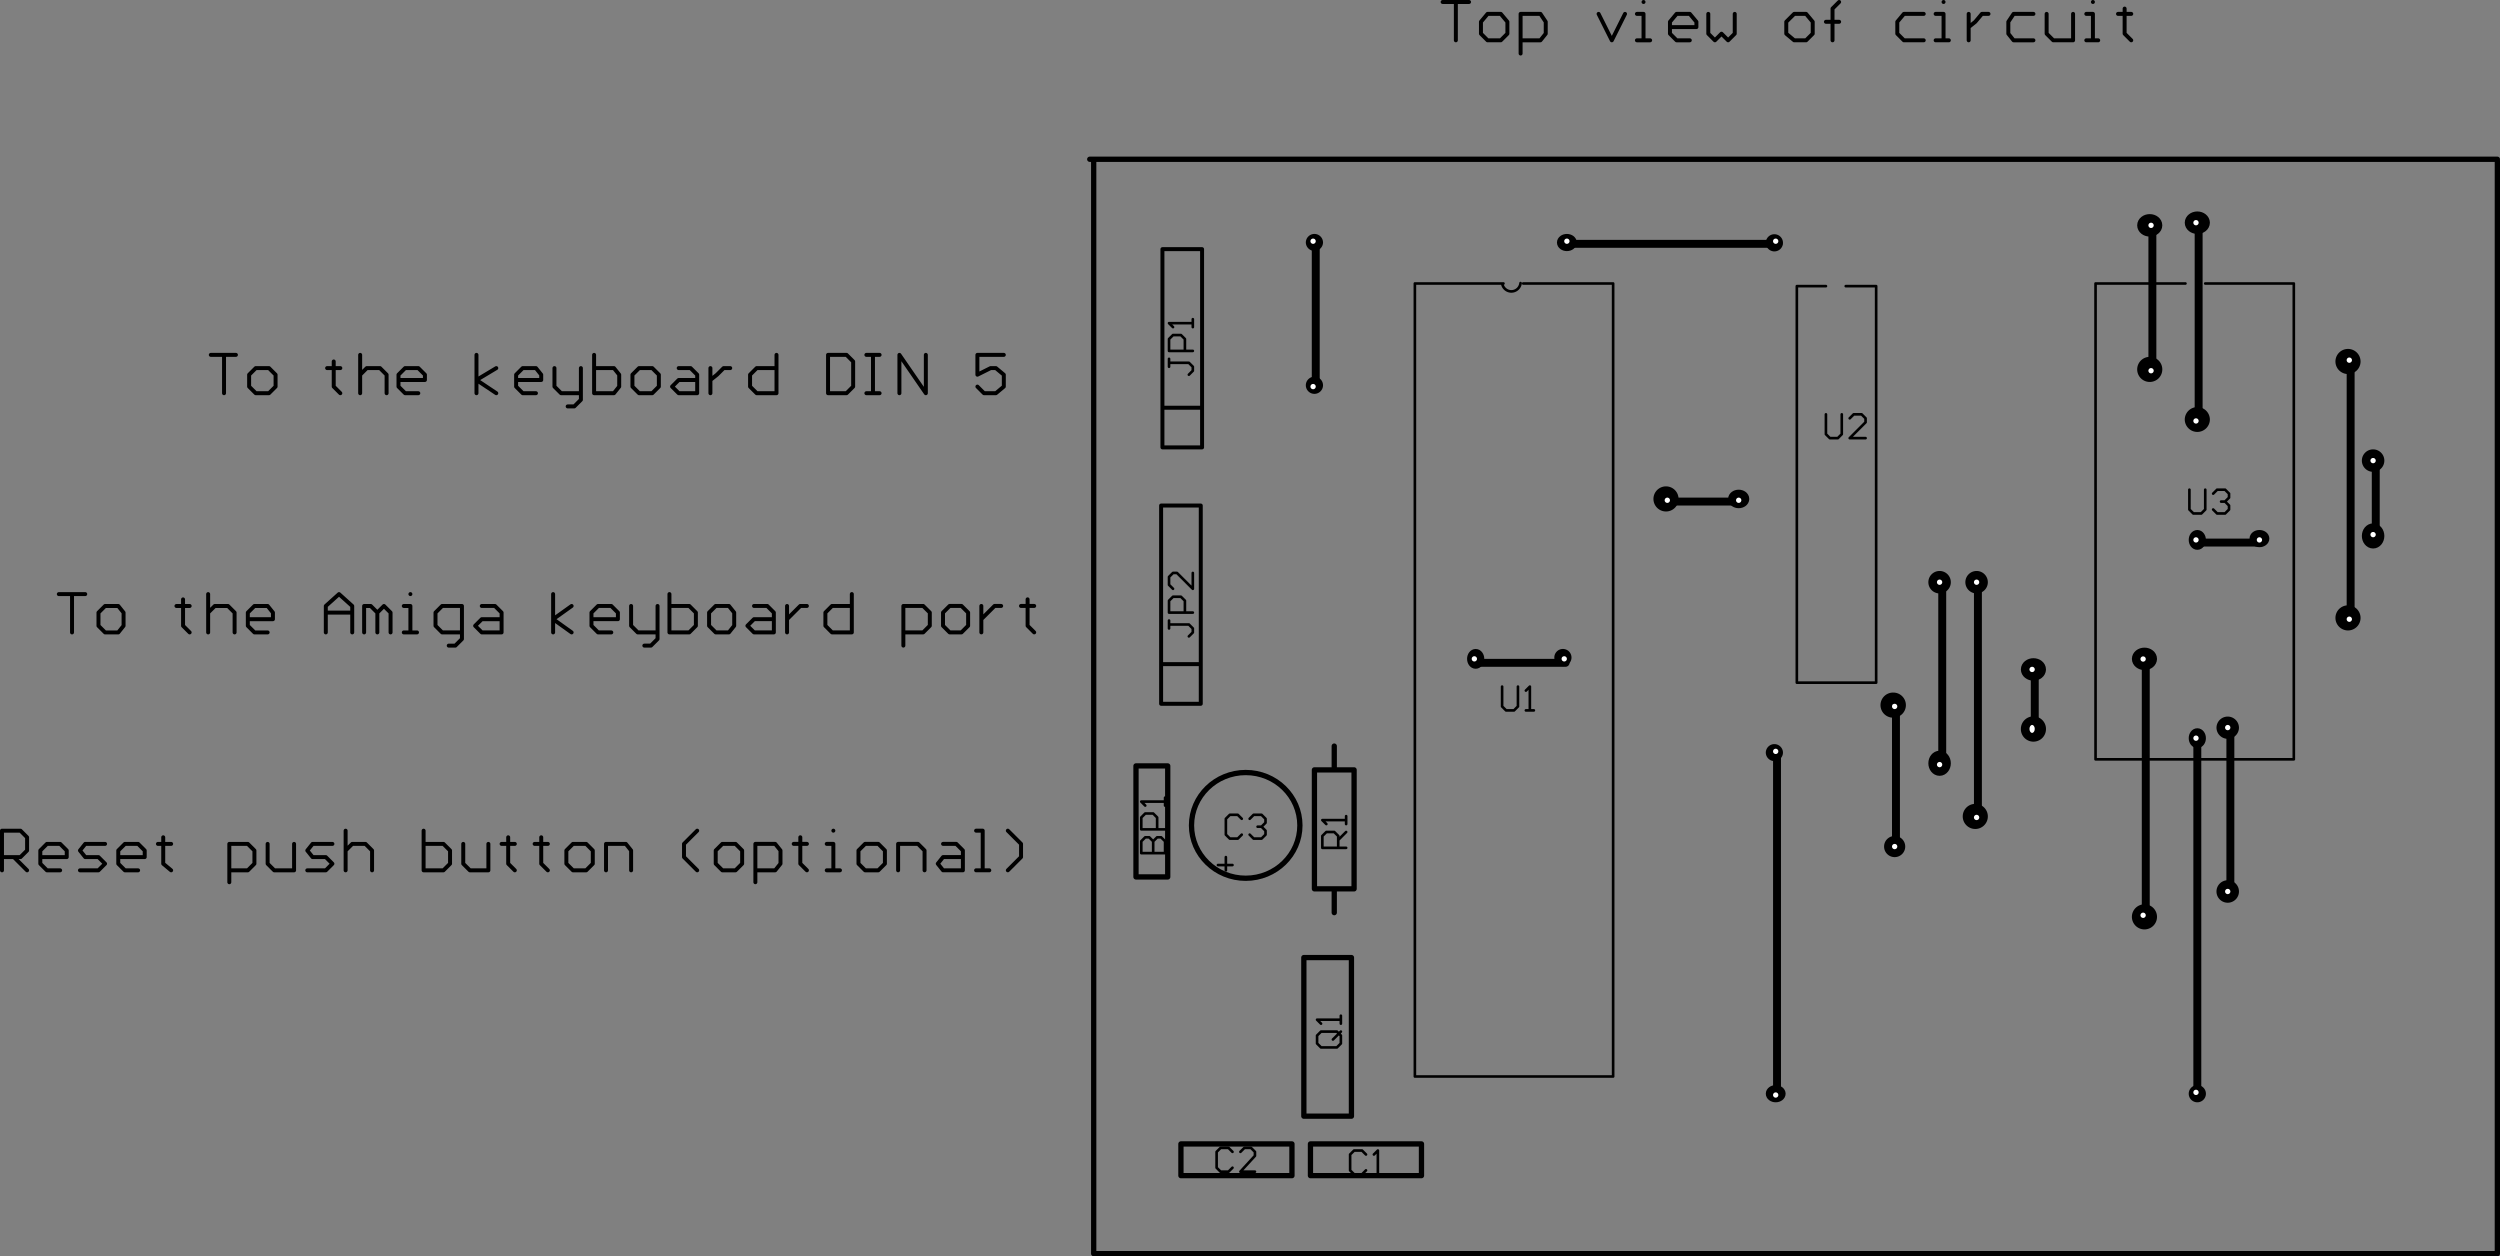 <svg xmlns="http://www.w3.org/2000/svg" width="453.961" height="228.117"><rect width="100%" height="100%" fill="#808080" stroke="none"/><path fill="none" stroke="#000" stroke-linecap="round" stroke-linejoin="round" stroke-miterlimit="10" stroke-width="1.44" d="M302.758 91.079h11.762M285 44.278h37.919M399 98.52h11.52M268.2 120.36h16.078m85.203 12.238V122.04M238.919 70.438v-26.16M322.68 198.84v-61.92m76.559-60.24V40.92m-8.399 26.64V41.4m40.56 56.16V83.636m-4.56 29.283v-47.04M405 162.118V132.36m-6 66.719V134.52m-9.363 32.16v-46.8m-30.477 28.8v-42.722m-6.48 33.121v-33.36m-8.402 48.239V128.52"/><path fill="none" stroke="#000" stroke-linecap="round" stroke-linejoin="round" stroke-miterlimit="10" stroke-width=".72" d="M.36 158.04v-7.2m0 0h3.36m1.199 1.2-1.2-1.2m1.2 3.598v-2.398m-1.199 3.597 1.199-1.199M.36 155.637h3.36m1.199 2.403-2.399-2.403m6 2.403h2.399m-2.399 0-1.2-1.2m0 0v-2.402m0 0 1.2-1.2m0 .001h2.399m1.199 1.199-1.2-1.2m1.2 2.399v-1.199m-4.798 1.199h4.798m2.402 2.403h3.36m0 0 1.199-1.2m0 0-1.2-1.203m-2.402 0h2.403m-2.403 0-.957-1.199m0 0 .957-1.2m0 .001h3.602m3.601 4.801h2.399m-2.399 0-1.203-1.2m0 0v-2.402m0 0 1.203-1.2m0 .001h2.399m1.199 1.199-1.2-1.2m1.2 2.399v-1.199m-4.801 1.199h4.801m3.363-2.398v-1.2m-.961 1.2h.961m-.961 0h2.399m-1.438 0h1.438m-1.438 3.601v-3.601m1.438 4.801-1.438-1.2m12 3.36v-6.961m0 0h3.36m1.199 1.199-1.2-1.2m1.2 3.602v-2.402M45 158.04l1.2-1.2m-4.559 1.2h3.36m3.597-1.2v-3.601m1.199 4.801-1.199-1.2m1.199 1.2H53.4m0 0v-4.801m2.397 4.801h3.364m-.001 0 1.2-1.2m0 0-1.2-1.203m-2.402 0h2.403m-2.403 0-.96-1.199m-.001 0 .961-1.2m0 .001h3.602m2.398 4.801v-7.2m0 7.2v-3.602m0 0 1.2-1.2m0 .001h2.402m1.2 1.199-1.2-1.2m1.2 4.802v-3.602m9.359 3.602v-7.2m0 7.2h3.601m0 0 1.2-1.2m0 0v-1.203m0 0v-1.199m0 0-1.2-1.2m-3.601.001h3.601m3.598 3.601v-3.601m1.202 4.801-1.202-1.2m1.202 1.2h3.36m0 0v-4.801m3.598 0v-1.2m-1.199 1.2h1.199m-1.199 0h2.402m-1.203 0h1.203m-1.203 3.601v-3.601m1.203 4.801-1.203-1.2m6-3.601v-1.2m-1.199 1.2h1.199m-1.199 0h2.402m-1.203 0h1.203m-1.203 3.601v-3.601m1.203 4.801-1.203-1.2m5.762 1.2h2.398m0 0 1.2-1.2m-.001 0v-2.402m0 0-1.199-1.2m-2.398.001h2.398m-3.598 1.199 1.2-1.2m-1.2 3.602v-2.402m1.2 3.602-1.2-1.2m7.2 1.2v-4.801m0 0h3.597m.961 1.199-.96-1.2m.96 4.802v-3.602m12 3.602-2.398-2.403m0 0v-2.398m0 0 2.398-2.399m4.562 7.2h2.4m0 0 1.198-1.2m0 0v-2.402m0 0-1.199-1.2m-2.399.001h2.4m-3.602 1.199 1.203-1.2m-1.203 3.602v-2.402m1.202 3.602-1.202-1.2m7.202 3.36v-6.961m0 0h3.598m.962 1.199-.962-1.2m.962 3.602v-2.402m-.962 3.602.961-1.2m-4.559 1.2h3.598m4.562-4.801v-1.2m-1.202 1.2h1.203m-1.203 0h2.402m-1.2 0h1.2m-1.2 3.601v-3.601m1.2 4.801-1.2-1.2m4.798 1.2h2.402m-1.2 0h1.2m-1.2 0v-4.801m-1.202 0h1.203m-.001-2.399v0m5.759 7.2h2.402m0 0 1.2-1.2m-.001 0v-2.402m0 0-1.199-1.2m-2.402.001h2.402m-3.601 1.199 1.199-1.2m-1.199 3.602v-2.402m1.199 3.602-1.2-1.2m7.2 1.2v-4.801m0 0h3.601m1.2 1.199-1.2-1.2m1.2 4.802v-3.602m3.359-1.199h2.398m1.203 1.199-1.203-1.2m1.203 4.802v-3.602m-3.601 3.602h3.601m-3.601 0-.961-1.2m0 0 .96-1.203m.001 0h3.601m2.399 2.403h2.398m-1.199 0h1.2m-1.2 0v-7.2m-1.199 0h1.2m4.561 7.2 2.4-2.403m0 0v-2.398m0 0-2.4-2.399M38.278 64.438h4.562m-2.16 0h2.16M40.68 71.4v-6.962m5.758 6.962h2.402m0 0 1.2-1.2m0 0v-2.16m0 0-1.2-1.2m-2.402 0h2.402m-3.601 1.2 1.2-1.2m-1.2 3.36v-2.16m1.199 3.36-1.2-1.2m15.36-3.36v-1.203M59.4 66.84h1.198m-1.198 0h2.397m-1.199 0h1.2m-1.2 3.36v-3.36m1.199 4.56-1.199-1.2m4.802 1.2v-6.962m0 6.962v-3.36m0 0 1.198-1.2m0 0h2.403m1.199 1.2-1.2-1.2m1.2 4.56v-3.36m3.36 3.36h2.398m-2.398 0-1.2-1.2m0 0v-2.16m0 0 1.2-1.2m0 0h2.398m1.202 1.2-1.202-1.2M77.16 69v-.96m-4.8.96h4.8m9.36 2.4v-6.962m0 4.562 3.598-2.16m0 4.56L86.52 69m8.399 2.4h2.402m-2.402 0-1.2-1.2m.001 0v-2.16m0 0 1.199-1.2m0 0h2.402m.957 1.2-.957-1.2m.957 2.16v-.96M93.72 69h4.558m2.402 1.2v-3.36m1.2 4.56-1.2-1.2m1.2 1.2h3.601m0 1.198V71.4m-1.203 2.398 1.203-1.2m-2.402 1.2h1.199m1.203-2.398v-4.56m2.399 4.56v-6.962m0 6.962h3.601m0 0 .957-1.2m0 0V69m0 0v-.96m0 0-.957-1.2m-3.601 0h3.601m4.559 4.56h2.398m0 0 1.2-1.2m-.001 0v-2.16m0 0-1.199-1.2m-2.398 0h2.398m-3.598 1.2 1.2-1.2m-1.2 3.36v-2.16m1.2 3.36-1.2-1.2m8.399-3.36h2.16m1.199 1.2-1.199-1.2m1.199 4.56v-3.36m-3.359 3.36h3.36m-3.36 0-1.2-1.2m.001 0 1.199-1.2m0 0h3.36M129 71.4v-4.56m0 4.56V69m0 0 1.2-.96m0 0 1.2-1.2m0 0h1.198M141 71.4v-6.962m-3.6 6.962h3.6m-3.6 0-1.2-1.2m0 0v-2.16m0 0 1.2-1.2m0 0h3.6m9.36 4.56v-6.962m0 6.962h3.36m0 0 1.199-1.2m0 0v-4.563m0 0-1.2-1.199m-3.359 0h3.36m3.6 0h2.4m-1.2 0h1.2m-1.2 6.962v-6.962m-1.2 6.962h1.2m-1.2 0h2.4m3.6 0v-6.962m4.798 6.962-4.797-6.962m4.797 6.962v-6.962m9.363 0h4.797m-4.797 3.602v-3.602m0 3.602 2.399-1.2m0 0h.96m1.438 1.2-1.438-1.2m1.438 3.36v-2.16m-1.438 3.36 1.438-1.2m-3.598 1.2h2.16m-2.16 0-1.199-1.2M10.68 107.88h4.797m-2.398 0h2.398m-2.398 6.96v-6.96m6 6.96h2.398m0 0 .961-1.203m0 0v-2.398m0 0-.96-1.2m-2.399.001h2.398m-3.597 1.199 1.199-1.2m-1.199 3.598v-2.398m1.199 3.601-1.2-1.203m15.36-3.597v-1.2m-1.199 1.2h1.199m-1.199 0h2.398m-1.199 0h1.2m-1.2 3.597v-3.597m1.199 4.8-1.2-1.203m4.559 1.203v-6.96m0 6.96v-3.601m0 0 1.204-1.2m-.001.001h2.4m1.198 1.199-1.199-1.2m1.199 4.801v-3.601m3.602 3.601h2.398m-2.398 0-1.2-1.203m0 0v-2.398m0 0 1.2-1.2m0 .001h2.398m.962 1.199-.962-1.2m.962 2.399v-1.2m-4.56 1.2h4.56m9.6 2.402v-4.8m0 0 2.4-2.16m2.398 2.16-2.399-2.16m2.399 6.96v-4.8m0 4.8v-3.601m-4.798 0h4.798m2.16 3.601v-4.8m0 0h1.203m1.199 1.199-1.2-1.2m1.2 4.801v-3.601m0 3.601v-3.601m0 0 1.2-1.2m1.199 1.2-1.2-1.2m1.2 4.801v-3.601m2.401 3.601h2.4m-1.2 0h1.2m-1.2 0v-4.8m-1.2 0h1.2m0-2.16v0m6.961 9.359h1.2m-.001 0 1.2-1.2m0 .001v-6m-3.602 0h3.602m-4.801 1.199 1.199-1.2m-1.199 3.598v-2.398m1.199 3.601-1.2-1.203m1.2 1.203h3.602m3.601-4.8h2.399m1.199 1.199-1.2-1.2m1.2 4.801v-3.601m-3.598 3.601h3.598m-3.598 0-1.203-1.203m0 0 1.203-1.199m0 0h3.598m9.359 2.402v-6.96m0 4.558 3.36-2.398m-.001 4.8-3.359-2.402m8.16 2.402h2.403m-2.403 0-1.199-1.203m.001 0v-2.398m0 0 1.198-1.2m0 .001h2.403m1.199 1.199-1.2-1.2m1.2 2.399v-1.2m-4.8 1.2h4.8m2.398 1.199v-3.597m1.199 4.8-1.199-1.203m1.199 1.203h3.602m.001 1.2v-1.2m-1.2 2.399 1.2-1.2m-2.4 1.2h1.2m1.2-2.399v-4.8m2.16 4.8v-6.96m0 6.96h3.6m0 0 1.2-1.203m0 0v-1.199m0 0v-1.2m0 .001-1.2-1.2m-3.6.001h3.6m4.798 4.8h2.402m0 0 .96-1.203m0 0v-2.398m0 0-.96-1.2m-2.402.001h2.402m-3.602 1.199 1.2-1.2m-1.2 3.598v-2.398m1.2 3.601-1.2-1.203m8.161-3.597h2.402m1.199 1.199-1.2-1.2m1.2 4.801v-3.601m-3.601 3.601h3.601m-3.601 0-1.2-1.203m.001 0 1.199-1.199m0 0h3.601m2.399 2.402v-4.8m0 4.8v-2.402m0 0 1.199-1.2m0 .001 1.203-1.2m-.001.001h1.2m8.16 4.8v-6.96m-3.601 6.96h3.601m-3.601 0-1.2-1.203m.001 0v-2.398m0 0 1.199-1.2m0 .001h3.601m9.36 7.199v-7.2m0 .001h3.597m1.203 1.199-1.203-1.2m1.203 3.598v-2.398m-1.203 3.601 1.203-1.203m-4.8 1.203h3.597m4.801 0h2.16m0 0 1.2-1.203m0 0v-2.398m0 0-1.2-1.2m-2.16.001h2.16m-3.359 1.199 1.2-1.2m-1.2 3.598v-2.398m1.199 3.601-1.2-1.203m6.962 1.203v-4.8m0 4.8v-2.402m0 0 1.2-1.2m0 .001 1.198-1.2m0 .001h1.2m4.8 0v-1.2m-1.198 1.2h1.198m-1.198 0h2.397m-1.199 0h1.2m-1.2 3.597v-3.597m1.2 4.8-1.2-1.203M261.958.36h4.8m-2.398 0h2.398m-2.398 6.96V.36m5.758 6.96h2.402m0 0 1.2-1.202m0 0v-2.16m0 0-1.2-1.438m-2.402 0h2.402m-3.601 1.438 1.199-1.438m-1.199 3.598v-2.16m1.199 3.362-1.2-1.202m7.2 3.602v-7.2m0 0h3.601m.961 1.438-.96-1.438m.96 3.598v-2.16m-.96 3.362.96-1.202m-4.562 1.202h3.601m12.961 0-2.402-4.8m2.402 4.8 2.399-4.8m2.16 4.8h2.398m-1.199 0h1.2m-1.2 0v-4.8m-1.199 0h1.2m-.001-2.16v0m6 6.96h2.402m-2.402 0-1.2-1.202m.001 0v-2.16m0 0 1.2-1.438m-.001 0h2.402m1.2 1.438-1.2-1.438m1.2 2.399v-.961m-4.801.961h4.8m2.161 1.199V2.52m1.2 4.8-1.2-1.202m1.2 1.202 1.198-1.202m1.2 1.202-1.2-1.202m1.2 1.202L315 6.119m0-.001V2.52m10.798 4.8h2.16m0 0 1.203-1.202m-.001 0v-2.16m0 0-1.202-1.438m-2.16 0h2.16m-3.598 1.438 1.438-1.438m-1.438 3.598v-2.16m1.438 3.362-1.438-1.202m8.398 1.202V1.56m0 2.398V1.559m-1.198 2.399h1.198m-1.198 0h2.398m-1.2 0h1.2m-1.2 0V1.559m0 .001 1.2-1.2m11.762 2.16h3.6m-4.8 1.438 1.2-1.438m-1.2 3.598v-2.16m1.2 3.362-1.2-1.202m1.2 1.202h3.6m2.161 0h2.399m-.961 0h.96m-.96 0v-4.8m-1.438 0h1.438m0-2.16v0m4.562 6.96v-4.8m0 4.8v-2.4m0-.001 1.2-.961m-.001 0 1.2-1.438m0 0h1.199m4.558 0h3.602m-4.559 1.438.957-1.438m-.957 3.598v-2.16m.957 3.362-.957-1.202m.957 1.202h3.602m2.398-1.202V2.52m1.203 4.8-1.203-1.202m1.203 1.202h3.598m0 0v-4.8m2.402 4.8H381m-.96 0h.96m-.96 0v-4.8m-1.2 0h1.2m0-2.16v0m5.758 2.16v-.96m-1.2.96h1.2m-1.2 0h2.403m-1.203 0H387m-1.202 3.598V2.52M387 7.32l-1.202-1.202"/><path fill="none" stroke="#000" stroke-linecap="round" stroke-linejoin="round" stroke-miterlimit="10" stroke-width=".96" d="M197.88 28.919h255.6M198.598 227.637h254.883m0 0V29.161M198.598 227.637V29.161m36 184.316v-5.758m-20.16 5.758v-5.758m0 .001h20.16m-20.16 5.757h20.16"/><path fill="none" stroke="#000" stroke-linecap="round" stroke-linejoin="round" stroke-miterlimit="10" stroke-width=".48" d="m223.798 209.16-.72-.722m-1.441 0h1.442m-2.16.722.718-.722m-.718 3.602v-2.88m.718 3.598-.718-.718m.718.718h1.442m0 0 .719-.718m1.441.718h2.64m-2.64 0 2.64-2.878m.001 0v-.72m0 0-.72-.722m-1.202 0h1.203m-1.922.722.719-.722"/><path fill="none" stroke="#000" stroke-linecap="round" stroke-linejoin="round" stroke-miterlimit="10" stroke-width=".96" d="M237.958 213.477v-5.758m20.16 5.758v-5.758m-20.16 5.758h20.16m-20.16-5.757h20.16"/><path fill="none" stroke="#000" stroke-linecap="round" stroke-linejoin="round" stroke-miterlimit="10" stroke-width=".48" d="m248.04 209.637-.72-.718m-1.44 0h1.44m-2.16.718.72-.718m-.72 3.601v-2.883m.72 3.602-.72-.719m.72.719h1.44m0 0 .72-.719m1.441.719h1.438m-.719 0h.719m-.719 0v-4.32m0 0v0m-.719.718.719-.718m76.078-84.961v-72m14.402 72v-72m-14.402 72h14.402m-5.52-72h5.52m-14.402 0h5.281m.001 26.882v-3.6m.718 4.32-.719-.72m.719.72h1.441m.001 0 .718-.72m0 0v-3.6m1.442 4.32h2.878m-2.878 0 2.878-2.88m0 0v-.722m0 0-.718-.72m-1.442.001h1.442m-2.16.719.718-.72m43.922 62.642V51.477m36 86.403V51.477m-36 86.403h36m-16.082-86.403h16.082m-36 0h16.32m.72 41.043v-3.6m0 3.6.718.719m0 0h1.441m.001 0 .718-.719m0 0v-3.6m1.442.717.718-.718m0 0h1.442m0 0 .718.718m0 .723v-.723m0 .723v0m0 0v0m0 0v0m-.718.719.718-.719m-1.438.719h.72m-.72 0h.72m0 0 .718.719m0 .722v-.722m-.718 1.441.718-.719m-2.16.719h1.442m-2.16-.719.718.719m-129.82-41.762a1.679 1.679 0 0 0 3.332-.07m16.809 144.07v-144m-36 144v-144m0 0H273m3.598 0h16.32m-35.999 144h36m-20.161-67.199v-3.598m.723 4.32-.723-.722m.723.722h1.438m0 0 .718-.722m0 0v-3.598m1.442 4.32h1.441m-.722 0h.722m-.722 0v-4.32m0 0v0m-.719.72.719-.72"/><path fill="none" stroke="#000" stroke-linecap="round" stroke-linejoin="round" stroke-miterlimit="10" stroke-width=".72" d="M218.04 127.797v-36m-7.2 36v-36m0 .001h7.2m-7.2 35.999h7.2m-7.2-7.199h7.2"/><path fill="none" stroke="#000" stroke-linecap="round" stroke-linejoin="round" stroke-miterlimit="10" stroke-width=".48" d="M212.278 114.118v-1.438m0 1.438v-.719m0 .001h3.602m.718.718-.718-.719m.718 1.441v-.722m-.718 1.442.718-.72m-4.32-3.601h4.32m-4.32 0v-2.16m0 0 .723-.719m-.001 0h1.438m.722.719-.722-.719m.722 2.879v-2.16m1.438-2.16v-2.88m0 2.88-2.879-2.88m-.719.001h.72m-1.442.718.723-.718m-.723 2.16v-1.442m.722 2.161-.722-.72"/><path fill="none" stroke="#000" stroke-linecap="round" stroke-linejoin="round" stroke-miterlimit="10" stroke-width=".72" d="M218.278 81.239v-36m-7.199 36v-36m0 0h7.199m-7.199 36h7.199m-7.199-7.199h7.199"/><path fill="none" stroke="#000" stroke-linecap="round" stroke-linejoin="round" stroke-miterlimit="10" stroke-width=".48" d="M212.278 66.598v-1.437m0 1.437v-.718m0 0h3.602m.718.718-.718-.718m.718 1.44v-.722m-.718 1.442.718-.72m-4.32-3.6h4.32m-4.32 0v-2.16m0 0 .723-.72m-.001 0h1.438m.722.72-.722-.72m.722 2.88v-2.16m1.438-2.16v-1.442m0 .722v-.722m-4.32.722h4.32m-4.32 0v0m.722.72-.722-.72"/><path fill="none" stroke="#000" stroke-linecap="round" stroke-linejoin="round" stroke-miterlimit="10" stroke-width=".96" d="M206.278 159.239v-20.16m5.762 20.16v-20.16m-5.762 0h5.762m-5.762 20.16h5.762"/><path fill="none" stroke="#000" stroke-linecap="round" stroke-linejoin="round" stroke-miterlimit="10" stroke-width=".48" d="M207.239 154.919h4.32m.001 0v-2.16m0-.001-.72-.718m-.722 0h.722m-1.44.718.718-.718m-.718 2.879v-2.16m0 2.16v0m0 0v0m0 0v0m0 0v-2.16m0-.001-.72-.718m-.722 0h.722m-1.441.718.719-.718m-.719 2.879v-2.16m0-2.161h4.32m-4.32 0v-2.16m0 0 .719-.719m0 .001h1.441m.719.718-.719-.719m.719 2.879v-2.16m1.442-2.16v-1.438m0 .72v-.72m-4.321.72h4.32m-4.32 0v0m.719.718-.72-.719"/><path fill="none" stroke="#000" stroke-linecap="round" stroke-linejoin="round" stroke-miterlimit="10" stroke-width=".96" d="M236.04 149.88c0 5.3-4.407 9.597-9.84 9.597-5.438 0-9.84-4.297-9.84-9.597 0-5.301 4.402-9.602 9.84-9.602 5.433 0 9.84 4.3 9.84 9.602zm0 0"/><path fill="none" stroke="#000" stroke-linecap="round" stroke-linejoin="round" stroke-miterlimit="10" stroke-width=".48" d="M222.598 158.04v-2.403m-1.438 1.442h2.637m1.684-8.399-.723-.722m-1.438 0h1.438m-2.16.722.723-.722m-.723 3.602v-2.88m.722 3.598-.722-.719m.722.719h1.438m0 0 .723-.719m1.438-2.879.718-.722m0 0h1.442m.719.722-.72-.722m.72 1.442v-.72m0 .72v0m0 0v0m0 0v0m-.719.718.719-.719m-1.438.719h.719m-.719 0h.719m.719.722-.72-.722m.72 1.442v-.72m-.719 1.438.719-.719m-2.161.719h1.442m-1.442 0-.718-.719"/><path fill="none" stroke="#000" stroke-linecap="round" stroke-linejoin="round" stroke-miterlimit="10" stroke-width=".96" d="M238.68 161.4v-21.602m7.2 21.602v-21.602m-3.602 25.922v-4.32m0-21.602v-4.32M238.68 161.4h7.2m-7.2-21.602h7.2"/><path fill="none" stroke="#000" stroke-linecap="round" stroke-linejoin="round" stroke-miterlimit="10" stroke-width=".48" d="M240.118 153.958h4.32m-4.32 0v-2.16m0 0 .722-.72m0 .001h1.438m.722.719-.722-.72m.722 2.88v-2.16m0 .722 1.438-1.441m0-1.442V148.2m0 .719v-.72m-4.32.72h4.32m-4.32 0v0m.722.718-.722-.718"/><path fill="none" stroke="#000" stroke-linecap="round" stroke-linejoin="round" stroke-miterlimit="10" stroke-width=".96" d="M236.758 202.68v-28.8m8.642 28.8v-28.8m-8.642 0h8.641m-8.641 28.8h8.641"/><path fill="none" stroke="#000" stroke-linecap="round" stroke-linejoin="round" stroke-miterlimit="10" stroke-width=".48" d="M239.88 187.32h2.878m-3.598.72.72-.72m-.72 2.157v-1.437m.72 2.16-.72-.723m.72.723h2.878m0 0 .723-.723m0 0v-1.437m-1.441.718 1.441-1.437m0 .719-.723-.72m.723-1.44v-1.442m0 .722v-.722m-4.321.722h4.321m-4.321 0v0m.72.72-.72-.72"/><path fill="none" stroke="#000" stroke-linecap="round" stroke-linejoin="round" stroke-miterlimit="10" stroke-width="2.16" d="M427.56 112.2a1.2 1.2 0 1 1-2.4 0 1.2 1.2 0 0 1 2.4 0zm0 0"/><path fill="#fff" fill-rule="evenodd" d="M427.079 112.438a.48.48 0 1 1-.96 0 .48.48 0 0 1 .96 0"/><path fill="none" stroke="#000" stroke-linecap="round" stroke-linejoin="round" stroke-miterlimit="10" stroke-width="2.16" d="M431.88 97.32c0 .661-.43 1.2-.961 1.2-.532 0-.961-.539-.961-1.2 0-.663.43-1.202.96-1.202.532 0 .962.539.962 1.203zm0 0"/><path fill="#fff" fill-rule="evenodd" d="M431.4 97.079a.48.48 0 1 1-.961 0 .48.48 0 0 1 .96 0"/><path fill="none" stroke="#000" stroke-linecap="round" stroke-linejoin="round" stroke-miterlimit="10" stroke-width="2.16" d="M431.88 83.637a.96.96 0 1 1-1.922 0 .96.96 0 0 1 .96-.957.96.96 0 0 1 .962.957zm0 0"/><path fill="#fff" fill-rule="evenodd" d="M431.4 83.637a.48.48 0 1 1-.962 0 .48.48 0 0 1 .48-.476.48.48 0 0 1 .481.476"/><path fill="none" stroke="#000" stroke-linecap="round" stroke-linejoin="round" stroke-miterlimit="10" stroke-width="2.16" d="M427.56 65.637a1.2 1.2 0 1 1-2.401.006 1.2 1.2 0 0 1 2.4-.006zm0 0"/><path fill="#fff" fill-rule="evenodd" d="M427.079 65.4a.48.48 0 1 1-.96 0 .48.48 0 0 1 .96 0"/><path fill="none" stroke="#000" stroke-linecap="round" stroke-linejoin="round" stroke-miterlimit="10" stroke-width="1.68" d="M411.239 97.798c0 .398-.43.722-.961.722-.527 0-.957-.324-.957-.722 0-.395.43-.72.957-.72.531 0 .96.325.96.72zm0 0"/><path fill="#fff" fill-rule="evenodd" d="M410.758 98.04a.48.48 0 1 1-.96 0 .48.48 0 0 1 .96 0"/><path fill="none" stroke="#000" stroke-linecap="round" stroke-linejoin="round" stroke-miterlimit="10" stroke-width="1.68" d="M399.72 198.598a.72.72 0 1 1-1.441.005.72.72 0 0 1 1.44-.005zm0 0"/><path fill="#fff" fill-rule="evenodd" d="M399.239 198.36a.48.48 0 1 1-.96 0 .48.48 0 0 1 .96 0"/><path fill="none" stroke="#000" stroke-linecap="round" stroke-linejoin="round" stroke-miterlimit="10" stroke-width="2.16" d="M405.481 161.88a.96.96 0 1 1-1.923.001.96.96 0 0 1 1.923-.001zm0 0"/><path fill="#fff" fill-rule="evenodd" d="M405 161.88a.48.48 0 1 1-.96 0 .48.48 0 0 1 .96 0"/><path fill="none" stroke="#000" stroke-linecap="round" stroke-linejoin="round" stroke-miterlimit="10" stroke-width="1.68" d="M399.72 134.04c0 .53-.32.96-.72.96-.398 0-.722-.43-.722-.96 0-.532.324-.961.723-.961.398 0 .718.43.718.96zm0 0"/><path fill="#fff" fill-rule="evenodd" d="M399.239 134.04a.48.48 0 1 1-.96 0 .48.48 0 0 1 .96 0"/><path fill="none" stroke="#000" stroke-linecap="round" stroke-linejoin="round" stroke-miterlimit="10" stroke-width="2.16" d="M405.481 132.118a.96.96 0 1 1-1.922 0 .962.962 0 0 1 1.922 0zm0 0"/><path fill="#fff" fill-rule="evenodd" d="M405 132.118a.48.48 0 1 1-.96 0 .48.48 0 0 1 .96 0"/><path fill="none" stroke="#000" stroke-linecap="round" stroke-linejoin="round" stroke-miterlimit="10" stroke-width="1.68" d="M399.72 98.04c0 .53-.32.96-.72.96-.398 0-.722-.43-.722-.96 0-.532.324-.961.723-.961.398 0 .718.43.718.96zm0 0"/><path fill="#fff" fill-rule="evenodd" d="M399.239 98.04a.48.48 0 1 1-.96 0 .48.48 0 0 1 .96 0"/><path fill="none" stroke="#000" stroke-linecap="round" stroke-linejoin="round" stroke-miterlimit="10" stroke-width="2.16" d="M400.2 76.2a1.202 1.202 0 0 1-2.402 0 1.2 1.2 0 0 1 2.402 0zm0 0"/><path fill="#fff" fill-rule="evenodd" d="M399.239 76.438a.48.48 0 1 1-.96 0 .48.48 0 0 1 .96 0"/><path fill="none" stroke="#000" stroke-linecap="round" stroke-linejoin="round" stroke-miterlimit="10" stroke-width="2.16" d="M400.2 40.438c0 .531-.54.961-1.2.961-.663 0-1.202-.43-1.202-.96 0-.528.539-.962 1.203-.962.66 0 1.199.434 1.199.961zm0 0"/><path fill="#fff" fill-rule="evenodd" d="M399.239 40.438a.48.48 0 1 1-.96 0 .48.48 0 0 1 .96 0"/><path fill="none" stroke="#000" stroke-linecap="round" stroke-linejoin="round" stroke-miterlimit="10" stroke-width="2.16" d="M390.598 166.438a1.2 1.2 0 1 1-2.398 0 1.2 1.2 0 0 1 2.398 0zm0 0"/><path fill="#fff" fill-rule="evenodd" d="M389.637 166.2a.48.48 0 1 1-.476-.48.48.48 0 0 1 .476.48"/><path fill="none" stroke="#000" stroke-linecap="round" stroke-linejoin="round" stroke-miterlimit="10" stroke-width="2.16" d="M390.598 119.637c0 .532-.535.961-1.199.961-.66 0-1.2-.43-1.2-.96 0-.528.54-.958 1.2-.958.664 0 1.2.43 1.2.957zm0 0"/><path fill="#fff" fill-rule="evenodd" d="M389.637 119.637a.48.48 0 1 1-.958.003.48.48 0 0 1 .958-.003"/><path fill="none" stroke="#000" stroke-linecap="round" stroke-linejoin="round" stroke-miterlimit="10" stroke-width="2.16" d="M391.56 67.079c0 .664-.536 1.199-1.2 1.199a1.2 1.2 0 1 1 1.2-1.2zm0 0"/><path fill="#fff" fill-rule="evenodd" d="M391.079 67.32a.48.48 0 0 1-.48.478.48.48 0 1 1 .48-.477"/><path fill="none" stroke="#000" stroke-linecap="round" stroke-linejoin="round" stroke-miterlimit="10" stroke-width="2.16" d="M391.56 40.919c0 .53-.536.96-1.2.96-.664 0-1.2-.43-1.2-.96 0-.532.536-.961 1.2-.961.664 0 1.2.43 1.2.96zm0 0"/><path fill="#fff" fill-rule="evenodd" d="M391.079 40.919a.48.48 0 1 1-.96 0 .48.48 0 0 1 .96 0"/><path fill="none" stroke="#000" stroke-linecap="round" stroke-linejoin="round" stroke-miterlimit="10" stroke-width="2.16" d="M370.438 132.36a1.2 1.2 0 1 1-2.399 0 1.2 1.2 0 0 1 2.4 0zm0 0"/><path fill="#fff" fill-rule="evenodd" d="M369.481 132.36c0 .395-.219.719-.48.719-.266 0-.48-.324-.48-.719 0-.398.214-.723.48-.723.261 0 .48.325.48.723"/><path fill="none" stroke="#000" stroke-linecap="round" stroke-linejoin="round" stroke-miterlimit="10" stroke-width="2.16" d="M370.438 121.56c0 .53-.535.96-1.2.96-.66 0-1.198-.43-1.198-.96 0-.532.539-.962 1.199-.962.664 0 1.2.43 1.2.961zm0 0"/><path fill="#fff" fill-rule="evenodd" d="M369.481 121.56a.48.48 0 1 1-.962 0 .48.48 0 0 1 .962 0"/><path fill="none" stroke="#000" stroke-linecap="round" stroke-linejoin="round" stroke-miterlimit="10" stroke-width="2.16" d="M359.88 148.2a1.2 1.2 0 1 1-2.398 0 1.2 1.2 0 0 1 2.398 0zm0 0"/><path fill="#fff" fill-rule="evenodd" d="M359.4 148.438a.48.48 0 1 1-.961 0 .48.48 0 0 1 .96 0"/><path fill="none" stroke="#000" stroke-linecap="round" stroke-linejoin="round" stroke-miterlimit="10" stroke-width="2.16" d="M359.88 105.72a.96.96 0 1 1-1.921 0 .96.96 0 0 1 1.92 0zm0 0"/><path fill="#fff" fill-rule="evenodd" d="M359.4 105.72a.48.48 0 1 1-.961 0 .48.48 0 0 1 .96 0"/><path fill="none" stroke="#000" stroke-linecap="round" stroke-linejoin="round" stroke-miterlimit="10" stroke-width="1.92" d="M345 153.72a.96.96 0 1 1-1.92 0 .96.96 0 0 1 1.92 0zm0 0"/><path fill="#fff" fill-rule="evenodd" d="M344.52 153.72a.48.48 0 1 1-.96 0 .48.48 0 0 1 .96 0"/><path fill="none" stroke="#000" stroke-linecap="round" stroke-linejoin="round" stroke-miterlimit="10" stroke-width="2.16" d="M345 128.04c0 .66-.538 1.199-1.202 1.199a1.2 1.2 0 1 1 0-2.398A1.2 1.2 0 0 1 345 128.04zm0 0"/><path fill="#fff" fill-rule="evenodd" d="M344.52 128.278a.48.48 0 1 1-.96 0 .48.48 0 0 1 .96 0"/><path fill="none" stroke="#000" stroke-linecap="round" stroke-linejoin="round" stroke-miterlimit="10" stroke-width="2.16" d="M353.16 138.598c0 .664-.429 1.2-.96 1.2-.531 0-.961-.536-.961-1.2 0-.664.43-1.199.96-1.199.532 0 .962.535.962 1.2zm0 0"/><path fill="#fff" fill-rule="evenodd" d="M352.68 138.84c0 .262-.215.48-.48.48a.48.48 0 1 1 .48-.48"/><path fill="none" stroke="#000" stroke-linecap="round" stroke-linejoin="round" stroke-miterlimit="10" stroke-width="2.16" d="M353.16 105.72a.96.96 0 1 1-1.92 0 .96.96 0 0 1 1.92 0zm0 0"/><path fill="#fff" fill-rule="evenodd" d="M352.68 105.72a.48.48 0 1 1-.96 0 .48.48 0 0 1 .96 0"/><path fill="none" stroke="#000" stroke-linecap="round" stroke-linejoin="round" stroke-miterlimit="10" stroke-width="1.68" d="M323.4 198.598c0 .399-.43.723-.962.723-.527 0-.957-.324-.957-.723 0-.394.43-.718.957-.718.531 0 .961.324.961.718zm0 0"/><path fill="#fff" fill-rule="evenodd" d="M322.919 198.84c0 .262-.215.48-.48.48a.48.48 0 1 1 .48-.48"/><path fill="none" stroke="#000" stroke-linecap="round" stroke-linejoin="round" stroke-miterlimit="10" stroke-width="1.68" d="M322.919 136.68a.72.72 0 0 1-1.438 0 .72.72 0 0 1 .719-.722c.394 0 .719.324.719.722zm0 0"/><path fill="#fff" fill-rule="evenodd" d="M322.919 136.438a.48.48 0 1 1-.96 0 .48.48 0 0 1 .96 0"/><path fill="none" stroke="#000" stroke-linecap="round" stroke-linejoin="round" stroke-miterlimit="10" stroke-width="1.92" d="M316.68 90.598c0 .399-.43.723-.96.723-.532 0-.962-.324-.962-.723 0-.394.43-.718.961-.718.532 0 .961.324.961.718zm0 0"/><path fill="#fff" fill-rule="evenodd" d="M316.2 90.84c0 .262-.215.48-.48.48a.48.48 0 1 1 .48-.48"/><path fill="none" stroke="#000" stroke-linecap="round" stroke-linejoin="round" stroke-miterlimit="10" stroke-width="1.68" d="M322.919 44.04a.72.72 0 1 1-1.436-.001.72.72 0 0 1 1.436 0zm0 0"/><path fill="#fff" fill-rule="evenodd" d="M322.919 43.798a.48.48 0 1 1-.961 0 .48.48 0 0 1 .48-.477.48.48 0 0 1 .48.477"/><path fill="none" stroke="#000" stroke-linecap="round" stroke-linejoin="round" stroke-miterlimit="10" stroke-width="2.16" d="M303.72 90.598a1.2 1.2 0 1 1-2.4 0 1.2 1.2 0 0 1 2.4 0zm0 0"/><path fill="#fff" fill-rule="evenodd" d="M303.239 90.84c0 .262-.215.48-.48.48a.48.48 0 1 1 .48-.48"/><path fill="none" stroke="#000" stroke-linecap="round" stroke-linejoin="round" stroke-miterlimit="10" stroke-width="1.68" d="M284.52 119.4a.72.72 0 0 1-1.441 0 .72.72 0 0 1 1.441 0zm0 0"/><path fill="#fff" fill-rule="evenodd" d="M284.52 119.637a.48.48 0 1 1-.96 0 .48.48 0 0 1 .48-.476.48.48 0 0 1 .48.476"/><path fill="none" stroke="#000" stroke-linecap="round" stroke-linejoin="round" stroke-miterlimit="10" stroke-width="1.68" d="M285.481 44.04c0 .394-.433.718-.96.718-.532 0-.962-.324-.962-.718 0-.399.43-.72.961-.72.528 0 .961.321.961.72zm0 0"/><path fill="#fff" fill-rule="evenodd" d="M285 43.798a.48.48 0 1 1-.96 0 .48.48 0 0 1 .48-.477.48.48 0 0 1 .48.477"/><path fill="none" stroke="#000" stroke-linecap="round" stroke-linejoin="round" stroke-miterlimit="10" stroke-width="1.68" d="M268.68 119.637c0 .532-.324.961-.722.961-.395 0-.72-.43-.72-.96 0-.528.325-.958.72-.958.398 0 .722.43.722.957zm0 0"/><path fill="#fff" fill-rule="evenodd" d="M268.2 119.637a.48.48 0 1 1-.961 0 .48.48 0 0 1 .48-.476.48.48 0 0 1 .48.476"/><path fill="none" stroke="#000" stroke-linecap="round" stroke-linejoin="round" stroke-miterlimit="10" stroke-width="1.68" d="M239.4 69.958a.723.723 0 0 1-.72.722.724.724 0 0 1-.722-.722c0-.395.324-.72.722-.72.395 0 .72.325.72.72zm0 0"/><path fill="#fff" fill-rule="evenodd" d="M238.919 70.2a.48.48 0 1 1-.96 0 .48.48 0 0 1 .96 0"/><path fill="none" stroke="#000" stroke-linecap="round" stroke-linejoin="round" stroke-miterlimit="10" stroke-width="1.68" d="M239.4 44.04a.722.722 0 0 1-1.442 0 .72.72 0 0 1 1.441 0zm0 0"/><path fill="#fff" fill-rule="evenodd" d="M238.919 43.798a.48.48 0 1 1-.961 0 .48.48 0 0 1 .48-.477.48.48 0 0 1 .48.477"/></svg>
